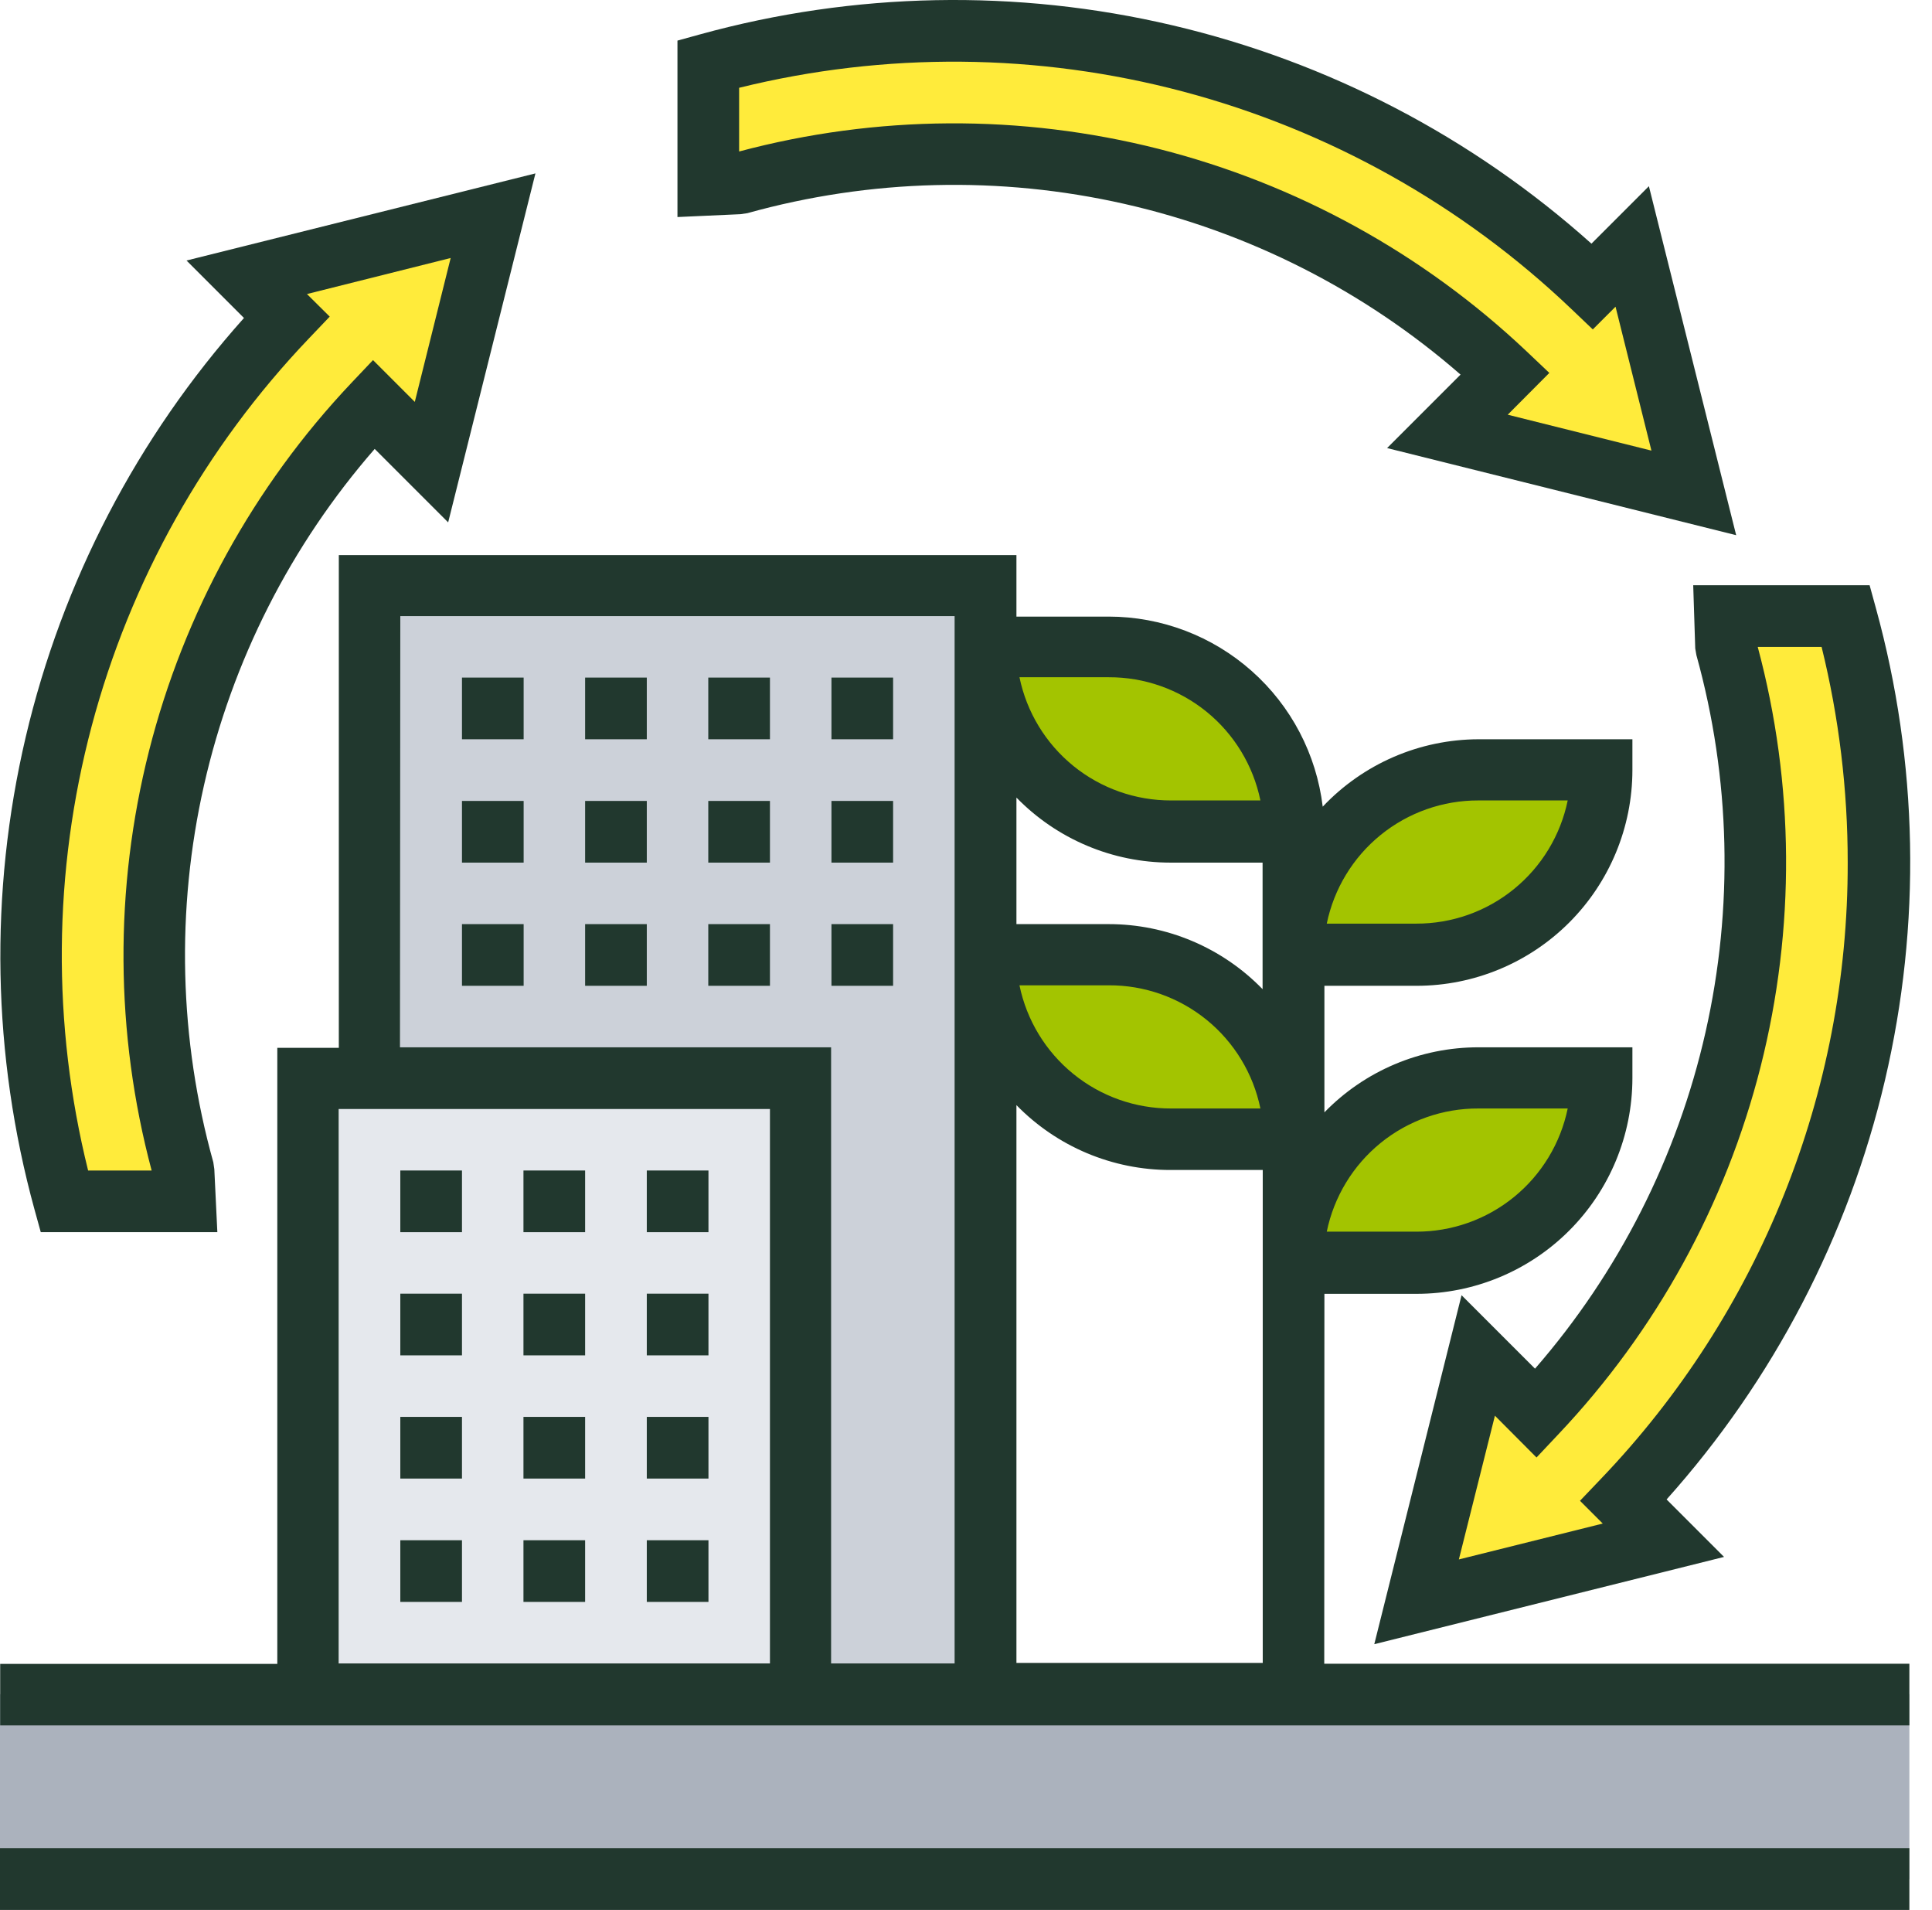 <svg width="86" height="85" viewBox="0 0 86 85" fill="none" xmlns="http://www.w3.org/2000/svg">
<path d="M84.993 75.4H0V83.635H84.993V75.4Z" fill="#ABB2BD"/>
<path d="M16.454 26.046V42.492V47.982H35.646V75.393H43.865V42.492V28.791V26.046H16.454Z" fill="#CCD1D9"/>
<path d="M35.645 47.982V75.4H13.709V47.982H16.447H35.645Z" fill="#E5E8ED"/>
<path d="M82.143 27.418C84.031 34.272 84.111 41.499 82.376 48.394C80.642 55.288 77.151 61.616 72.244 66.761L74.029 68.546L63.057 71.291L65.802 60.319L68.374 62.898C72.604 58.424 75.606 52.933 77.088 46.957C78.57 40.98 78.483 34.723 76.833 28.79L76.766 27.418H82.143Z" fill="#FFEB3B"/>
<path d="M72.656 10.972L75.393 21.936L64.429 19.199L67.009 16.619C62.535 12.389 57.043 9.387 51.067 7.905C45.091 6.422 38.833 6.51 32.901 8.159L31.528 8.227V2.857C38.382 0.964 45.609 0.88 52.505 2.614C59.4 4.347 65.728 7.84 70.871 12.749L72.656 10.972Z" fill="#FFEB3B"/>
<path d="M21.929 9.599L19.191 20.541L16.611 17.969C12.387 22.446 9.389 27.938 7.907 33.913C6.425 39.888 6.51 46.144 8.152 52.077L8.227 53.442H2.85C0.962 46.587 0.882 39.361 2.616 32.466C4.351 25.571 7.842 19.244 12.749 14.099L10.964 12.322L21.929 9.599Z" fill="#FFEB3B"/>
<path d="M65.801 47.982H71.284C71.284 50.17 70.414 52.268 68.867 53.815C67.32 55.362 65.222 56.231 63.034 56.231H57.552C57.552 54.044 58.421 51.945 59.968 50.398C61.515 48.851 63.613 47.982 65.801 47.982Z" fill="#A3C400"/>
<path d="M65.801 34.273H71.284C71.284 36.461 70.414 38.559 68.867 40.106C67.32 41.653 65.222 42.523 63.034 42.523H57.552C57.552 40.335 58.421 38.236 59.968 36.689C61.515 35.142 63.613 34.273 65.801 34.273Z" fill="#A3C400"/>
<path d="M49.347 42.5C51.535 42.5 53.634 43.369 55.181 44.916C56.728 46.463 57.597 48.562 57.597 50.75H52.115C49.927 50.75 47.828 49.88 46.282 48.333C44.734 46.786 43.865 44.688 43.865 42.5H49.347Z" fill="#A3C400"/>
<path d="M49.347 28.791C51.535 28.791 53.634 29.66 55.181 31.207C56.728 32.754 57.597 34.853 57.597 37.041H52.115C49.927 37.041 47.828 36.171 46.282 34.624C44.734 33.077 43.865 30.979 43.865 28.791H49.347Z" fill="#A3C400"/>
<path d="M84.993 82.255H0V85H84.993V82.255Z" fill="#21382E"/>
<path d="M32.901 3.907C39.402 2.301 46.204 2.36 52.677 4.078C59.15 5.797 65.085 9.119 69.934 13.739L70.901 14.661L71.913 13.649L73.511 20.054L67.114 18.456L68.966 16.596L67.946 15.629C63.347 11.282 57.713 8.183 51.579 6.627C45.445 5.072 39.015 5.111 32.901 6.742V3.907ZM33.268 9.487C38.741 7.961 44.507 7.819 50.048 9.073C55.589 10.327 60.731 12.938 65.014 16.671L61.744 19.941L77.283 23.818L73.398 8.287L70.841 10.844C65.535 6.095 59.122 2.753 52.189 1.126C45.256 -0.502 38.026 -0.363 31.161 1.53L30.156 1.807V9.659L32.961 9.532L33.268 9.487Z" fill="#21382E"/>
<path d="M13.747 15.066L14.677 14.091L13.664 13.086L20.061 11.482L18.464 17.886L16.604 16.026L15.637 17.046C11.29 21.645 8.191 27.279 6.635 33.413C5.08 39.547 5.119 45.977 6.75 52.092H3.922C2.308 45.592 2.362 38.791 4.08 32.318C5.798 25.845 9.123 19.911 13.747 15.066ZM1.537 53.832L1.815 54.837H9.675L9.54 52.032L9.495 51.724C7.969 46.252 7.827 40.486 9.081 34.945C10.335 29.404 12.946 24.261 16.679 19.979L19.949 23.248L23.834 7.717L8.302 11.594L10.86 14.152C6.113 19.459 2.773 25.872 1.144 32.804C-0.484 39.736 -0.349 46.966 1.537 53.832Z" fill="#21382E"/>
<path d="M81.086 28.791C81.86 31.932 82.25 35.155 82.248 38.39C82.266 48.612 78.326 58.443 71.254 65.824L70.331 66.791L71.344 67.804L64.939 69.401L66.544 63.004L68.396 64.864L69.364 63.836C73.715 59.24 76.816 53.606 78.371 47.471C79.925 41.336 79.881 34.904 78.243 28.791H81.086ZM75.461 28.858L75.513 29.158C77.033 34.633 77.172 40.398 75.918 45.939C74.665 51.48 72.057 56.624 68.329 60.911L65.059 57.642L61.174 73.173L76.743 69.289L74.186 66.731C78.935 61.427 82.277 55.014 83.904 48.083C85.532 41.151 85.393 33.922 83.501 27.058L83.223 26.046H75.371L75.461 28.858Z" fill="#21382E"/>
<path d="M26.046 52.092H23.301V54.837H26.046V52.092Z" fill="#21382E"/>
<path d="M31.536 52.092H28.791V54.837H31.536V52.092Z" fill="#21382E"/>
<path d="M20.564 52.092H17.819V54.837H20.564V52.092Z" fill="#21382E"/>
<path d="M26.046 57.574H23.301V60.319H26.046V57.574Z" fill="#21382E"/>
<path d="M31.536 57.574H28.791V60.319H31.536V57.574Z" fill="#21382E"/>
<path d="M20.564 57.574H17.819V60.319H20.564V57.574Z" fill="#21382E"/>
<path d="M20.564 63.057H17.819V65.802H20.564V63.057Z" fill="#21382E"/>
<path d="M31.536 63.057H28.791V65.802H31.536V63.057Z" fill="#21382E"/>
<path d="M26.046 63.057H23.301V65.802H26.046V63.057Z" fill="#21382E"/>
<path d="M31.536 68.546H28.791V71.291H31.536V68.546Z" fill="#21382E"/>
<path d="M20.564 68.546H17.819V71.291H20.564V68.546Z" fill="#21382E"/>
<path d="M26.046 68.546H23.301V71.291H26.046V68.546Z" fill="#21382E"/>
<path d="M39.755 41.127H37.011V43.872H39.755V41.127Z" fill="#21382E"/>
<path d="M23.309 41.127H20.564V43.872H23.309V41.127Z" fill="#21382E"/>
<path d="M28.791 41.127H26.046V43.872H28.791V41.127Z" fill="#21382E"/>
<path d="M34.273 41.127H31.528V43.872H34.273V41.127Z" fill="#21382E"/>
<path d="M23.309 35.645H20.564V38.39H23.309V35.645Z" fill="#21382E"/>
<path d="M39.755 35.645H37.011V38.39H39.755V35.645Z" fill="#21382E"/>
<path d="M34.273 35.645H31.528V38.39H34.273V35.645Z" fill="#21382E"/>
<path d="M28.791 35.645H26.046V38.39H28.791V35.645Z" fill="#21382E"/>
<path d="M23.309 30.155H20.564V32.9H23.309V30.155Z" fill="#21382E"/>
<path d="M39.755 30.155H37.011V32.9H39.755V30.155Z" fill="#21382E"/>
<path d="M28.791 30.155H26.046V32.9H28.791V30.155Z" fill="#21382E"/>
<path d="M34.273 30.155H31.528V32.9H34.273V30.155Z" fill="#21382E"/>
<path d="M15.074 49.354H34.273V74.028H15.074V49.354ZM17.819 27.418H42.493V74.028H36.995V46.609H17.804L17.819 27.418ZM52.092 38.39H56.202V44.022C55.311 43.105 54.246 42.377 53.068 41.879C51.891 41.382 50.626 41.126 49.347 41.127H45.245V35.495C46.137 36.41 47.203 37.138 48.38 37.635C49.557 38.133 50.822 38.389 52.1 38.39M49.355 30.14C50.94 30.134 52.478 30.677 53.709 31.676C54.939 32.675 55.786 34.07 56.105 35.623H52.13C50.545 35.627 49.007 35.084 47.777 34.085C46.547 33.086 45.7 31.692 45.38 30.14H49.355ZM45.38 43.85H49.355C50.94 43.843 52.478 44.386 53.709 45.385C54.939 46.385 55.786 47.779 56.105 49.332H52.13C50.545 49.337 49.007 48.794 47.777 47.794C46.547 46.795 45.7 45.402 45.38 43.85ZM56.209 74.005H45.245V49.182C46.137 50.096 47.203 50.823 48.38 51.319C49.558 51.815 50.822 52.07 52.1 52.069H56.209V74.005ZM65.809 35.623H69.784C69.465 37.175 68.618 38.57 67.388 39.569C66.158 40.569 64.619 41.111 63.034 41.105H59.059C59.379 39.553 60.226 38.159 61.456 37.16C62.687 36.161 64.224 35.618 65.809 35.623ZM65.809 49.332H69.784C69.464 50.884 68.617 52.278 67.387 53.277C66.157 54.276 64.619 54.819 63.034 54.814H59.059C59.378 53.261 60.225 51.867 61.455 50.867C62.685 49.868 64.224 49.325 65.809 49.332ZM58.954 57.581H63.064C65.609 57.579 68.05 56.567 69.85 54.767C71.65 52.968 72.662 50.527 72.664 47.982V46.609H65.809C64.531 46.609 63.266 46.864 62.088 47.362C60.911 47.859 59.845 48.587 58.954 49.504V43.872H63.064C65.609 43.87 68.05 42.858 69.85 41.058C71.65 39.258 72.662 36.818 72.664 34.273V32.9H65.809C64.511 32.904 63.227 33.171 62.035 33.687C60.844 34.203 59.77 34.956 58.879 35.9C58.599 33.57 57.476 31.423 55.721 29.865C53.966 28.306 51.702 27.444 49.355 27.441H45.245V24.703H15.082V46.632H12.344V74.05H0.008V76.788H84.993V74.043H58.947L58.954 57.581Z" fill="#21382E"/>
</svg>

